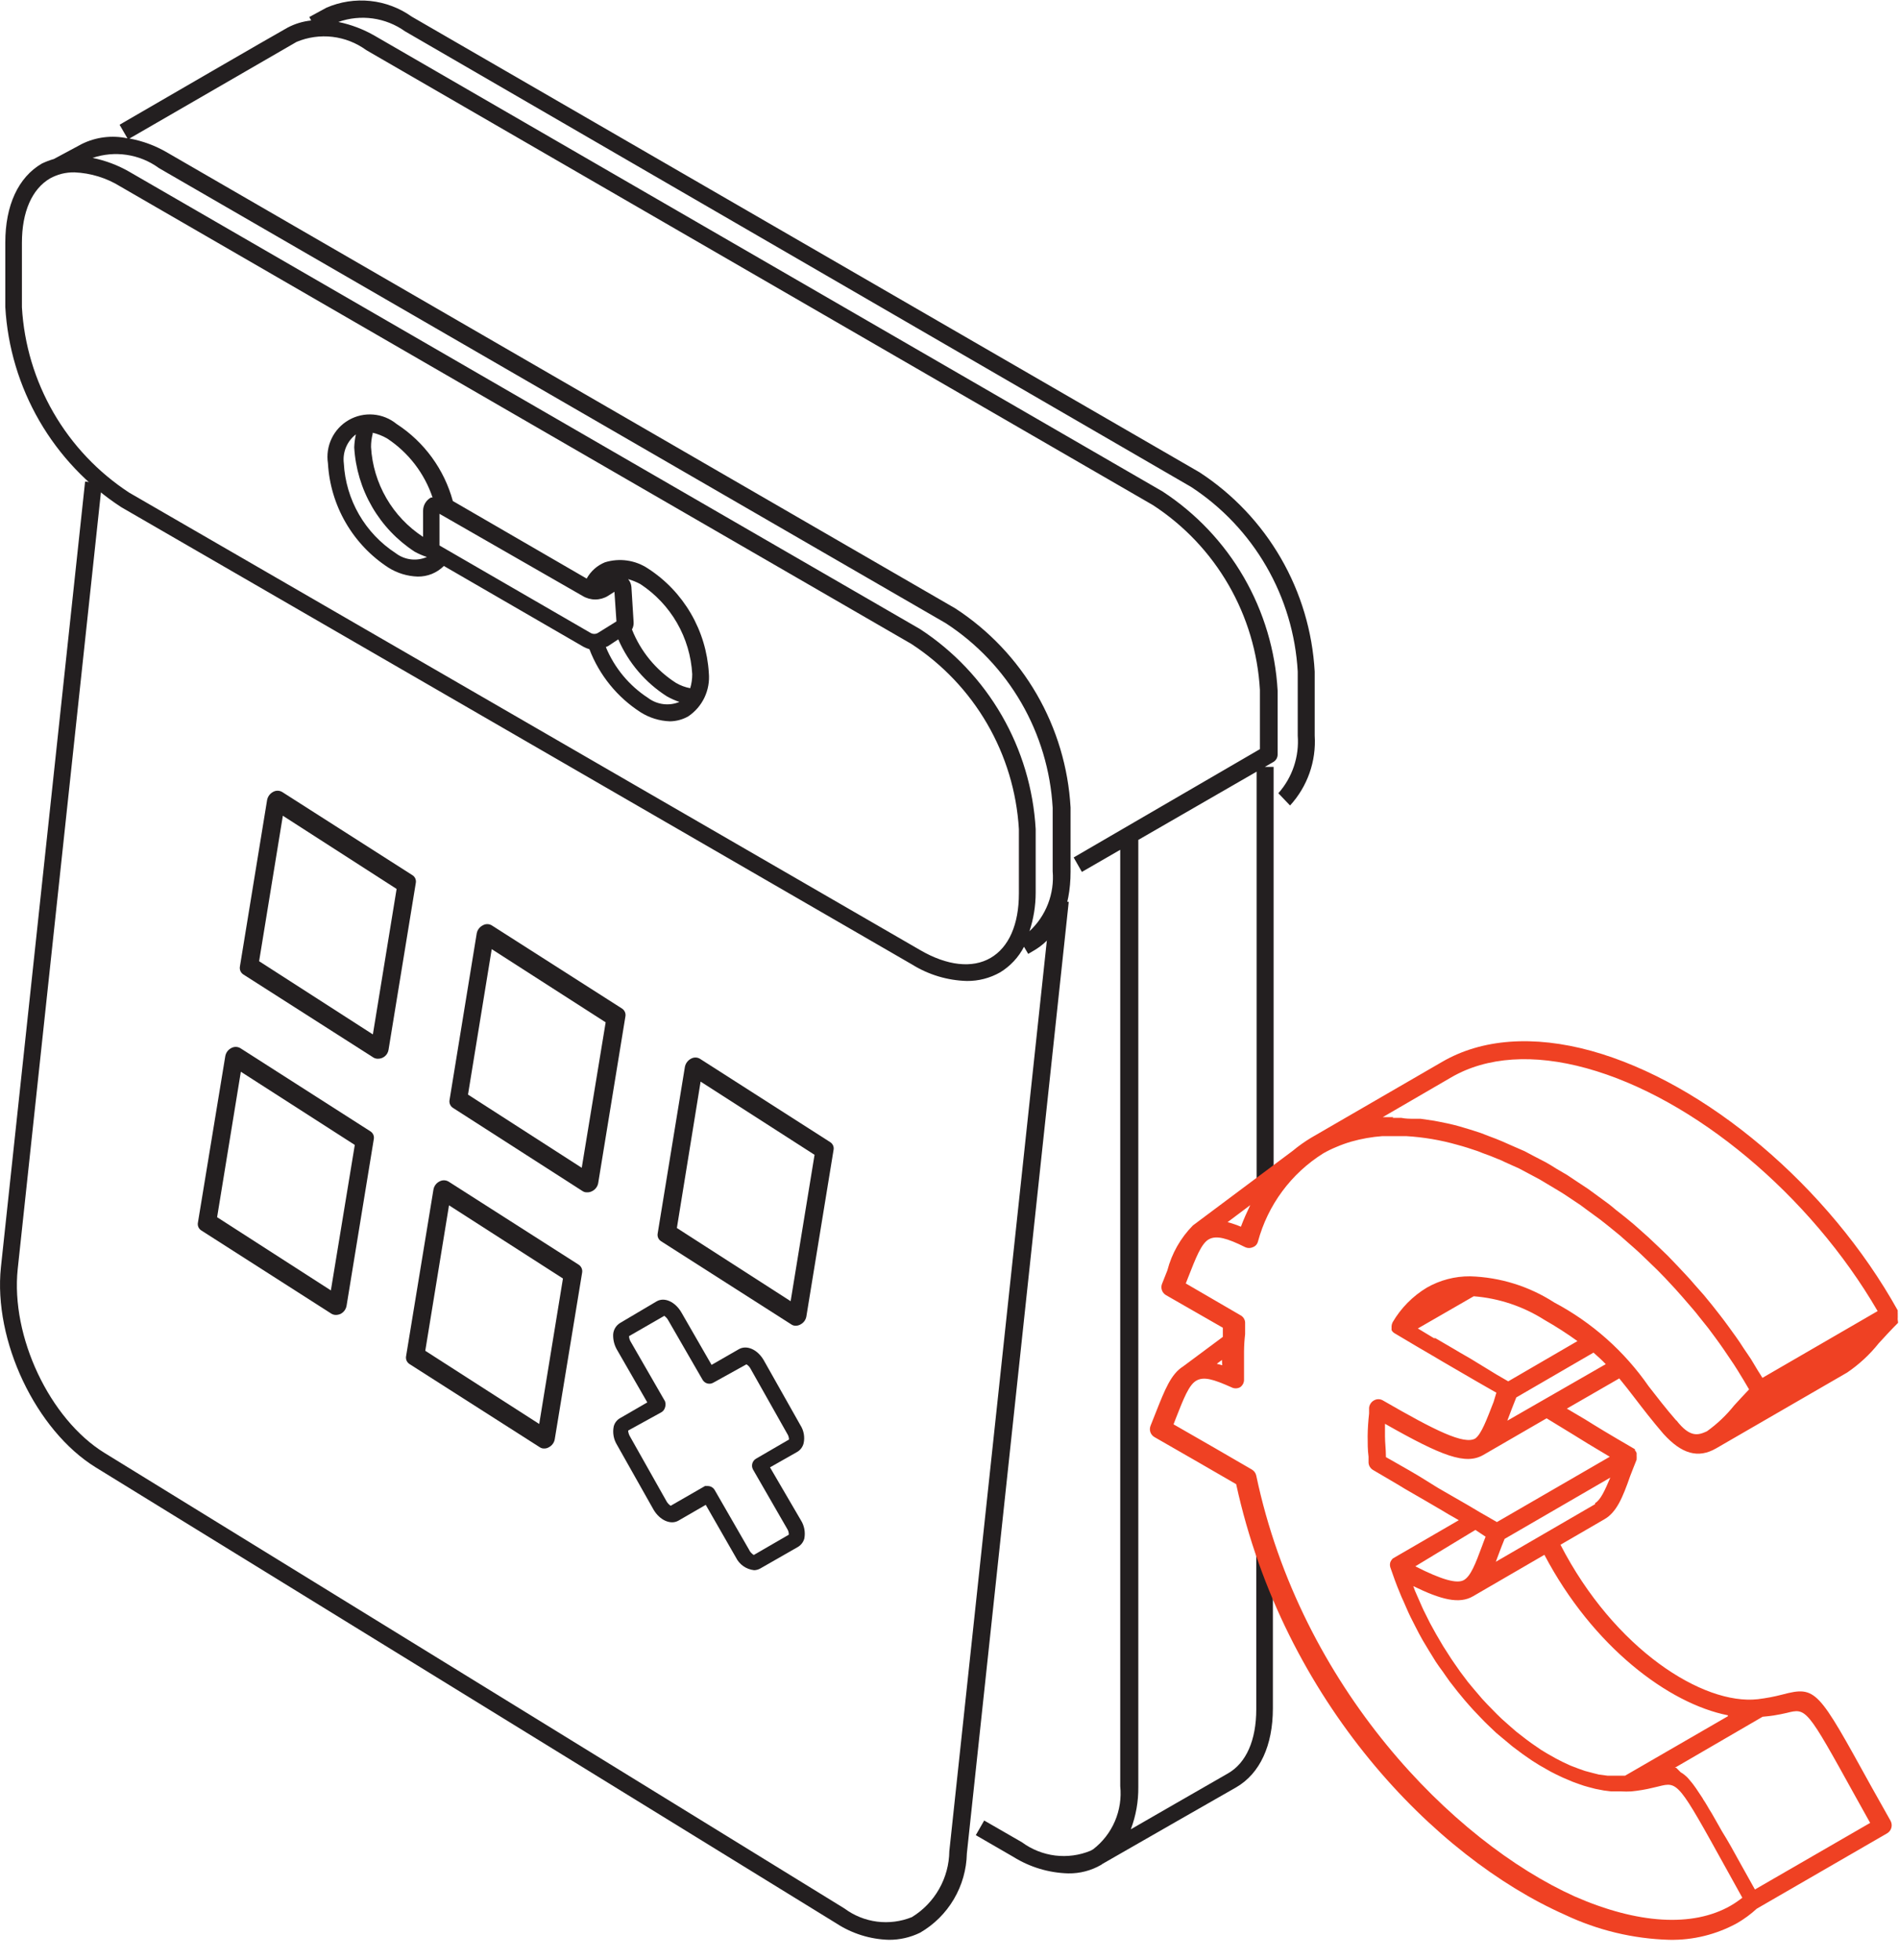 <svg width="94" height="97" viewBox="0 0 94 97" fill="none" xmlns="http://www.w3.org/2000/svg">
<g clip-path="url(#clip0_352_209)">
<path d="M62.185 76.447V84.598C62.185 86.128 61.688 87.251 60.793 87.767L57.783 89.497L55.975 90.539C56.228 89.871 56.354 89.161 56.346 88.447V41.57L62.203 38.192V59.927L63.043 59.42V37.956H62.609L63.034 37.712C63.097 37.674 63.149 37.621 63.186 37.558C63.222 37.494 63.242 37.422 63.242 37.349V34.179C63.131 32.205 62.558 30.284 61.569 28.572C60.579 26.86 59.202 25.406 57.548 24.326L18.556 1.775C17.994 1.45 17.384 1.217 16.748 1.087C17.295 0.893 17.88 0.834 18.454 0.914C19.028 0.995 19.575 1.212 20.047 1.549L58.958 24.099C60.492 25.101 61.768 26.45 62.685 28.038C63.602 29.625 64.134 31.406 64.237 33.238V36.407C64.276 36.923 64.212 37.441 64.047 37.932C63.883 38.422 63.621 38.874 63.278 39.26L63.857 39.867C64.283 39.403 64.61 38.857 64.82 38.262C65.03 37.668 65.117 37.037 65.077 36.407V33.238C64.966 31.26 64.392 29.337 63.401 27.623C62.41 25.91 61.031 24.454 59.374 23.375L20.382 0.824C19.776 0.393 19.069 0.126 18.329 0.048C17.59 -0.029 16.843 0.085 16.161 0.38L15.311 0.842L15.402 1.014C14.994 1.056 14.598 1.176 14.236 1.367C13.44 1.811 7.8 5.081 6.101 6.068L5.92 6.176L6.309 6.847C5.546 6.682 4.749 6.781 4.049 7.127L2.666 7.87C2.461 7.928 2.262 8.004 2.07 8.096C0.904 8.776 0.262 10.161 0.262 12.009V15.197C0.376 17.181 0.954 19.111 1.949 20.831C2.945 22.55 4.33 24.011 5.993 25.096L45.147 47.737C45.963 48.245 46.899 48.526 47.859 48.552C48.435 48.558 49.002 48.411 49.504 48.127C50.007 47.821 50.417 47.383 50.688 46.859L50.896 47.212L51.248 47.004C52.378 46.315 52.993 44.939 52.993 43.145V39.967C52.881 37.991 52.307 36.069 51.316 34.357C50.325 32.645 48.946 31.191 47.289 30.113L8.297 7.562C7.714 7.218 7.074 6.978 6.408 6.856L6.942 6.548L14.679 2.074C15.241 1.839 15.854 1.753 16.458 1.824C17.063 1.896 17.639 2.122 18.131 2.481L57.078 25.005C58.613 26.006 59.891 27.355 60.809 28.942C61.728 30.53 62.261 32.311 62.365 34.143V37.078L53.146 42.439L53.553 43.155L55.451 42.059V88.401C55.513 88.993 55.422 89.591 55.188 90.138C54.954 90.685 54.584 91.163 54.113 91.526L53.987 91.598C53.432 91.828 52.828 91.909 52.233 91.837C51.638 91.763 51.071 91.538 50.588 91.182L48.717 90.104L48.302 90.829L50.164 91.906C50.98 92.414 51.915 92.695 52.875 92.721C53.449 92.731 54.014 92.584 54.511 92.296C54.511 92.296 54.511 92.296 54.574 92.25L58.19 90.177L61.2 88.456C62.365 87.776 63.007 86.391 63.007 84.552V76.827L62.185 76.447ZM50.435 44.223C50.435 45.754 49.938 46.886 49.034 47.411C48.13 47.937 46.883 47.801 45.545 47.022L6.39 24.38C4.852 23.373 3.57 22.019 2.648 20.425C1.727 18.832 1.191 17.044 1.085 15.206V12.018C1.085 10.487 1.582 9.355 2.477 8.83C2.657 8.732 2.848 8.656 3.046 8.604C3.256 8.552 3.472 8.527 3.688 8.531C4.491 8.565 5.272 8.805 5.956 9.229L45.111 31.87C46.652 32.874 47.936 34.226 48.861 35.818C49.786 37.41 50.325 39.197 50.435 41.035V44.223ZM7.827 8.296L46.819 30.847C48.354 31.846 49.632 33.193 50.551 34.779C51.469 36.365 52.002 38.145 52.107 39.976V43.118C52.154 43.668 52.075 44.222 51.876 44.737C51.677 45.252 51.364 45.714 50.959 46.089C51.161 45.475 51.265 44.833 51.266 44.187V41.035C51.153 39.052 50.577 37.122 49.583 35.403C48.589 33.683 47.206 32.222 45.545 31.137L6.39 8.495C5.828 8.173 5.218 7.944 4.583 7.816C5.124 7.632 5.702 7.58 6.267 7.664C6.833 7.747 7.371 7.964 7.836 8.296H7.827Z" fill="#231F20"/>
<path d="M52.035 44.531L46.991 91.626C46.983 92.282 46.809 92.925 46.484 93.495C46.16 94.066 45.697 94.544 45.138 94.886C44.592 95.106 43.999 95.183 43.415 95.109C42.831 95.034 42.276 94.811 41.803 94.46L5.17 71.909C2.458 70.234 0.524 66.149 0.877 62.807L5.044 23.918L4.212 23.837L0.045 62.726C-0.334 66.349 1.772 70.795 4.736 72.625L41.396 95.194C42.172 95.701 43.073 95.983 43.999 96.009C44.535 96.012 45.063 95.891 45.545 95.656C46.235 95.257 46.81 94.686 47.215 93.999C47.621 93.312 47.842 92.532 47.859 91.734L52.902 44.64L52.035 44.531Z" fill="#231F20"/>
<path d="M32.077 28.139C31.767 27.932 31.414 27.797 31.045 27.744C30.676 27.691 30.3 27.721 29.944 27.831C29.559 27.988 29.24 28.272 29.04 28.637L22.415 24.797C21.987 23.226 20.996 21.869 19.631 20.984C19.303 20.715 18.901 20.553 18.478 20.518C18.056 20.483 17.633 20.577 17.265 20.788C16.896 20.999 16.601 21.317 16.417 21.699C16.233 22.082 16.168 22.511 16.233 22.931C16.292 23.967 16.593 24.974 17.113 25.87C17.633 26.767 18.356 27.529 19.225 28.093C19.662 28.368 20.164 28.521 20.68 28.537C20.919 28.54 21.157 28.495 21.379 28.405C21.601 28.314 21.802 28.181 21.972 28.012L28.887 32.015C28.979 32.063 29.076 32.103 29.176 32.133C29.668 33.419 30.558 34.514 31.716 35.257C32.15 35.53 32.649 35.683 33.162 35.701C33.479 35.697 33.79 35.613 34.066 35.457C34.413 35.224 34.691 34.902 34.871 34.524C35.05 34.146 35.125 33.727 35.087 33.31C35.025 32.272 34.721 31.263 34.198 30.365C33.675 29.466 32.949 28.704 32.077 28.139ZM18.447 21.473V21.419C18.698 21.477 18.938 21.572 19.161 21.7C20.217 22.395 21.009 23.425 21.412 24.625C21.385 24.621 21.358 24.621 21.331 24.625C21.212 24.69 21.114 24.786 21.046 24.902C20.977 25.018 20.942 25.151 20.942 25.286V26.572C20.195 26.085 19.572 25.429 19.125 24.656C18.677 23.884 18.417 23.017 18.366 22.125C18.365 21.905 18.392 21.686 18.447 21.473ZM28.841 29.497C29.03 29.611 29.245 29.671 29.465 29.671C29.685 29.671 29.901 29.611 30.089 29.497L30.414 29.289L30.514 30.756L29.61 31.318C29.552 31.355 29.484 31.375 29.416 31.375C29.347 31.375 29.279 31.355 29.221 31.318L21.755 26.998V25.431L28.841 29.497ZM20.526 27.306C20.719 27.412 20.922 27.5 21.132 27.568C20.881 27.677 20.605 27.717 20.333 27.684C20.061 27.65 19.803 27.545 19.586 27.378C18.839 26.892 18.216 26.236 17.77 25.463C17.324 24.69 17.067 23.823 17.019 22.931C16.985 22.661 17.023 22.387 17.127 22.136C17.232 21.885 17.4 21.666 17.616 21.5C17.569 21.712 17.542 21.927 17.534 22.143C17.594 23.179 17.896 24.185 18.416 25.082C18.935 25.979 19.658 26.741 20.526 27.306ZM30.098 31.979L30.604 31.644C31.108 32.806 31.949 33.79 33.017 34.469C33.213 34.579 33.419 34.67 33.632 34.741C33.378 34.846 33.101 34.883 32.828 34.848C32.556 34.813 32.297 34.708 32.077 34.542C31.143 33.934 30.415 33.056 29.989 32.024L30.098 31.979ZM34.165 34.062C33.917 34.016 33.678 33.927 33.46 33.799C32.475 33.169 31.713 32.243 31.282 31.155C31.346 31.042 31.374 30.913 31.363 30.783L31.255 29.053C31.244 28.909 31.187 28.773 31.092 28.664C31.302 28.723 31.506 28.805 31.698 28.909C32.444 29.398 33.065 30.056 33.511 30.83C33.957 31.604 34.215 32.472 34.265 33.364C34.266 33.601 34.233 33.836 34.165 34.062Z" fill="#231F20"/>
<path d="M18.71 52.401C18.634 52.403 18.559 52.384 18.493 52.347L12.039 48.226C11.976 48.183 11.927 48.123 11.898 48.052C11.869 47.981 11.862 47.903 11.877 47.828L13.223 39.586C13.241 39.504 13.275 39.427 13.325 39.36C13.375 39.293 13.439 39.237 13.513 39.197C13.581 39.157 13.659 39.136 13.739 39.136C13.818 39.136 13.896 39.157 13.965 39.197L20.418 43.318C20.481 43.358 20.531 43.417 20.56 43.487C20.589 43.556 20.596 43.633 20.581 43.707L19.234 51.949C19.216 52.075 19.154 52.191 19.057 52.274C18.961 52.357 18.837 52.403 18.71 52.401ZM12.826 47.574L18.457 51.197L19.632 43.997L14.001 40.374L12.826 47.574Z" fill="#231F20"/>
<path d="M29.049 59.013C28.972 59.015 28.896 58.993 28.832 58.949L22.415 54.829C22.353 54.787 22.304 54.728 22.275 54.659C22.246 54.589 22.238 54.513 22.253 54.439L23.599 46.189C23.616 46.105 23.652 46.027 23.704 45.959C23.755 45.892 23.822 45.837 23.898 45.799C23.965 45.759 24.041 45.738 24.119 45.738C24.197 45.738 24.273 45.759 24.34 45.799L30.794 49.92C30.856 49.962 30.905 50.021 30.934 50.09C30.963 50.159 30.971 50.236 30.957 50.309L29.61 58.56C29.595 58.643 29.56 58.721 29.51 58.788C29.46 58.856 29.395 58.911 29.321 58.949C29.238 58.996 29.144 59.018 29.049 59.013ZM23.166 54.176L28.796 57.799L29.98 50.599L24.34 46.977L23.166 54.176Z" fill="#231F20"/>
<path d="M39.389 65.615C39.312 65.618 39.236 65.596 39.172 65.552L32.719 61.431C32.656 61.39 32.606 61.331 32.577 61.262C32.548 61.192 32.541 61.115 32.556 61.041L33.903 52.8C33.92 52.715 33.956 52.636 34.007 52.567C34.059 52.498 34.125 52.441 34.201 52.401C34.268 52.362 34.345 52.341 34.423 52.341C34.501 52.341 34.577 52.362 34.644 52.401L41.098 56.531C41.161 56.572 41.211 56.631 41.24 56.701C41.269 56.77 41.276 56.847 41.26 56.921L39.914 65.162C39.898 65.245 39.864 65.323 39.814 65.391C39.764 65.458 39.699 65.513 39.624 65.552C39.553 65.594 39.472 65.615 39.389 65.615ZM33.505 60.779L39.136 64.401L40.32 57.156L34.68 53.533L33.505 60.779Z" fill="#231F20"/>
<path d="M16.631 65.081C16.555 65.082 16.48 65.063 16.414 65.026L9.96 60.897C9.897 60.856 9.847 60.797 9.818 60.727C9.789 60.658 9.782 60.581 9.798 60.507L11.153 52.266C11.169 52.183 11.203 52.105 11.253 52.037C11.303 51.97 11.368 51.915 11.443 51.876C11.511 51.836 11.589 51.815 11.668 51.815C11.748 51.815 11.826 51.836 11.895 51.876L18.339 55.997C18.402 56.038 18.452 56.097 18.481 56.166C18.51 56.236 18.517 56.312 18.502 56.386L17.155 64.628C17.14 64.712 17.106 64.791 17.056 64.861C17.006 64.93 16.941 64.986 16.866 65.026C16.792 65.061 16.712 65.079 16.631 65.081ZM10.747 60.244L16.378 63.867L17.562 56.667L11.922 53.044L10.747 60.244Z" fill="#231F20"/>
<path d="M26.935 71.692C26.858 71.695 26.782 71.672 26.718 71.629L20.264 67.508C20.202 67.466 20.153 67.407 20.124 67.338C20.095 67.269 20.087 67.192 20.102 67.118L21.457 58.868C21.473 58.785 21.507 58.707 21.557 58.64C21.607 58.572 21.672 58.517 21.747 58.478C21.815 58.439 21.893 58.418 21.973 58.418C22.052 58.418 22.13 58.439 22.199 58.478L28.652 62.599C28.714 62.642 28.762 62.701 28.791 62.77C28.82 62.839 28.828 62.915 28.815 62.989L27.459 71.239C27.444 71.322 27.41 71.4 27.359 71.467C27.309 71.535 27.244 71.59 27.17 71.629C27.099 71.672 27.017 71.694 26.935 71.692ZM21.051 66.856L26.691 70.478L27.866 63.278L22.226 59.656L21.051 66.856Z" fill="#231F20"/>
<path d="M38.115 72.625L39.471 71.855C39.624 71.762 39.734 71.612 39.778 71.438C39.813 71.284 39.816 71.125 39.788 70.969C39.76 70.814 39.702 70.665 39.616 70.533L37.808 67.327C37.501 66.792 36.967 66.557 36.579 66.774L35.223 67.553L33.732 64.963C33.424 64.429 32.891 64.184 32.502 64.41L30.695 65.479C30.584 65.546 30.493 65.643 30.433 65.757C30.372 65.872 30.344 66.002 30.351 66.131C30.357 66.374 30.425 66.611 30.55 66.82L32.041 69.41L30.695 70.189C30.616 70.232 30.547 70.292 30.493 70.364C30.439 70.435 30.399 70.518 30.378 70.605C30.316 70.917 30.374 71.241 30.541 71.511L32.349 74.717C32.656 75.242 33.198 75.487 33.587 75.26L34.934 74.481L36.425 77.081C36.51 77.254 36.637 77.404 36.795 77.515C36.953 77.626 37.137 77.694 37.329 77.715C37.44 77.713 37.549 77.681 37.645 77.624L39.498 76.564C39.653 76.471 39.766 76.322 39.814 76.148C39.874 75.835 39.813 75.511 39.643 75.242L38.115 72.625ZM37.067 76.682L35.377 73.748C35.342 73.687 35.292 73.637 35.231 73.602C35.171 73.567 35.103 73.549 35.033 73.549H34.898L33.198 74.527C33.112 74.469 33.04 74.391 32.99 74.3L31.183 71.094C31.131 71.006 31.1 70.907 31.092 70.805L32.737 69.899C32.826 69.847 32.891 69.763 32.918 69.663C32.953 69.564 32.953 69.455 32.918 69.355L31.228 66.421C31.172 66.335 31.14 66.234 31.137 66.131L32.882 65.126C32.965 65.185 33.033 65.262 33.081 65.352L34.78 68.296C34.806 68.34 34.841 68.378 34.882 68.409C34.922 68.44 34.969 68.462 35.019 68.475C35.068 68.487 35.12 68.49 35.17 68.483C35.221 68.475 35.269 68.458 35.313 68.432L36.949 67.526C37.038 67.581 37.11 67.659 37.157 67.752L38.965 70.958C39.023 71.044 39.054 71.145 39.055 71.248L37.419 72.199C37.331 72.252 37.266 72.337 37.239 72.437C37.212 72.537 37.225 72.643 37.275 72.734L38.965 75.668C39.021 75.754 39.05 75.855 39.046 75.958L37.311 76.963C37.204 76.895 37.119 76.798 37.067 76.682Z" fill="#231F20"/>
<path d="M93.936 65.307V65.226C93.942 65.202 93.942 65.177 93.936 65.153C93.941 65.123 93.941 65.093 93.936 65.063C93.941 65.039 93.941 65.014 93.936 64.99V64.9V64.854C90.529 58.732 84.428 53.579 78.77 52.012C75.905 51.224 73.347 51.414 71.386 52.555L64.896 56.314C64.579 56.505 64.277 56.72 63.992 56.957L59.048 60.652C58.438 61.27 58.002 62.039 57.783 62.88L57.521 63.541C57.48 63.643 57.478 63.756 57.515 63.859C57.551 63.962 57.624 64.049 57.719 64.103L60.53 65.715C60.53 65.787 60.53 65.859 60.53 65.932C60.53 66.004 60.53 66.086 60.53 66.168L58.569 67.626C57.964 68.006 57.665 68.767 57.213 69.908L56.951 70.569C56.911 70.671 56.909 70.784 56.945 70.887C56.982 70.99 57.055 71.077 57.15 71.13C58.659 71.991 59.97 72.752 61.19 73.458C63.54 84.226 71.024 91.915 77.46 94.768C79.079 95.536 80.839 95.958 82.629 96.009C83.807 96.033 84.969 95.745 86.001 95.176C86.344 94.975 86.666 94.739 86.959 94.469L93.412 90.738C93.515 90.677 93.59 90.579 93.622 90.465C93.654 90.35 93.64 90.227 93.584 90.122L92.617 88.401C89.978 83.62 89.905 83.429 88.215 83.873C87.82 83.976 87.418 84.051 87.013 84.1C84.302 84.407 79.909 81.627 77.243 76.456L79.412 75.197C80.017 74.853 80.316 74.137 80.695 73.05C80.795 72.797 80.894 72.534 81.012 72.245C81.012 72.245 81.012 72.199 81.012 72.181C81.016 72.145 81.016 72.109 81.012 72.072C81.012 72.072 81.012 72.072 81.012 72.009V71.918C80.995 71.867 80.968 71.821 80.93 71.783C80.93 71.783 80.93 71.783 80.93 71.728C79.556 70.931 79.014 70.596 78.463 70.252L77.559 69.718L80.153 68.223C80.415 68.54 80.668 68.866 80.939 69.22C81.328 69.727 81.771 70.306 82.34 70.968C83.244 71.964 84.058 72.199 84.952 71.683L91.433 67.933C92.024 67.532 92.551 67.044 92.997 66.484C93.295 66.158 93.611 65.814 93.955 65.47L93.936 65.307ZM68.972 55.291H68.448L71.847 53.316C73.6 52.302 75.914 52.148 78.535 52.872C83.859 54.34 89.598 59.14 92.942 64.891L87.239 68.196C87.167 68.069 87.085 67.952 87.013 67.834C86.941 67.716 86.787 67.454 86.67 67.263L86.308 66.729C86.191 66.539 86.064 66.358 85.938 66.177L85.558 65.651C85.422 65.47 85.296 65.289 85.151 65.108C85.007 64.927 84.889 64.773 84.753 64.601L84.329 64.084L83.895 63.595C83.75 63.423 83.606 63.26 83.452 63.097C83.298 62.934 83.154 62.78 83.009 62.626L82.548 62.146L82.078 61.694L81.599 61.241L81.12 60.815C80.957 60.67 80.795 60.525 80.623 60.389C80.451 60.254 80.297 60.118 80.126 59.991C79.954 59.864 79.791 59.71 79.62 59.583L79.114 59.212L78.607 58.841L78.083 58.496L77.568 58.152L77.026 57.835C76.863 57.727 76.691 57.627 76.519 57.528L75.959 57.238L75.462 56.975L74.838 56.703L74.368 56.495C74.142 56.395 73.916 56.314 73.699 56.232L73.302 56.078C72.949 55.961 72.606 55.852 72.253 55.752C71.901 55.653 71.603 55.589 71.277 55.526L70.997 55.472L70.319 55.372H70.012C69.795 55.372 69.578 55.372 69.361 55.327H68.936L68.972 55.291ZM61.886 59.647C61.724 59.991 61.561 60.344 61.425 60.715C61.211 60.625 60.99 60.55 60.765 60.489L61.886 59.647ZM60.503 67.571L60.232 67.499L60.485 67.309C60.494 67.426 60.494 67.517 60.503 67.571ZM88.441 84.779C89.417 84.534 89.417 84.525 91.831 88.891L92.572 90.222L86.868 93.518L86.145 92.223C85.82 91.626 85.531 91.109 85.242 90.647L84.898 90.041L84.826 89.914C84.754 89.787 84.681 89.66 84.609 89.552L84.509 89.379C84.446 89.262 84.374 89.162 84.311 89.063C84.293 89.025 84.272 88.988 84.247 88.954C84.175 88.839 84.103 88.731 84.03 88.628L83.958 88.519L83.814 88.32L83.75 88.238L83.56 88.012C83.517 87.962 83.468 87.916 83.416 87.876L83.362 87.831C83.312 87.788 83.257 87.752 83.199 87.722L82.973 87.496H82.901L87.248 84.969C87.65 84.936 88.049 84.872 88.441 84.779ZM85.531 84.942L80.442 87.885H79.828H79.565L79.15 87.831L78.86 87.758L78.454 87.65L78.119 87.532L77.74 87.387L77.351 87.206L77.016 87.034L76.583 86.789L76.284 86.608L75.823 86.291L75.552 86.092L75.073 85.721L74.82 85.503L74.341 85.078L74.088 84.833L73.627 84.362L73.365 84.081L72.94 83.583L72.669 83.257L72.28 82.741L72.009 82.352C71.892 82.18 71.774 82.016 71.666 81.835C71.557 81.654 71.467 81.537 71.376 81.374L71.078 80.866L70.789 80.341L70.536 79.834C70.436 79.644 70.355 79.445 70.265 79.245L70.039 78.729L69.957 78.503C71.331 79.173 72.235 79.408 72.922 79.001L76.447 76.954C78.842 81.5 82.593 84.317 85.531 84.897V84.942ZM73.537 76.057C73.474 76.211 73.419 76.365 73.365 76.51C73.031 77.416 72.796 78.013 72.461 78.204C72.127 78.394 71.395 78.204 70.057 77.524L73.031 75.722L73.537 76.057ZM78.96 74.445L74.043 77.298L74.215 76.836C74.296 76.628 74.377 76.401 74.477 76.166L79.71 73.132C79.439 73.766 79.231 74.237 78.951 74.4L78.96 74.445ZM77.875 71.004C78.336 71.293 78.779 71.565 79.683 72.1L74.097 75.333L73.248 74.844L72.651 74.49L71.503 73.829L71.16 73.63L70.256 73.069L69.795 72.797L68.891 72.281L68.602 72.118V72.063C68.602 71.737 68.556 71.411 68.556 71.085C68.556 70.759 68.556 70.669 68.556 70.469C71.395 72.081 72.552 72.516 73.428 72.009L76.556 70.198L77.875 71.004ZM72.805 67.254L72.271 66.946L72.027 66.801L71.051 66.231H70.979L70.183 65.751L72.949 64.157C74.193 64.255 75.393 64.656 76.447 65.325C77.011 65.646 77.557 65.996 78.083 66.376L74.657 68.368L74.079 68.033L72.805 67.254ZM74.612 70.315L74.82 69.763L75.055 69.165L78.878 66.946C79.095 67.136 79.303 67.327 79.484 67.517L74.612 70.315ZM82.982 70.315C82.431 69.681 81.997 69.111 81.608 68.613C80.403 66.876 78.801 65.454 76.935 64.465C75.69 63.661 74.249 63.213 72.769 63.17C72.017 63.164 71.278 63.358 70.626 63.731C69.929 64.151 69.347 64.739 68.936 65.443C68.906 65.502 68.887 65.567 68.882 65.633C68.882 65.633 68.882 65.678 68.882 65.706C68.879 65.73 68.879 65.754 68.882 65.778C68.882 65.778 68.882 65.778 68.882 65.832C68.915 65.896 68.965 65.949 69.027 65.986L70.156 66.656L70.87 67.073L71.422 67.399L71.982 67.725L72.823 68.214L73.166 68.413L74.07 68.93L73.934 69.383C73.582 70.288 73.329 70.968 73.031 71.194C72.479 71.52 71.051 70.814 68.448 69.31C68.382 69.272 68.307 69.252 68.231 69.252C68.155 69.252 68.08 69.272 68.014 69.31C67.947 69.346 67.89 69.398 67.848 69.461C67.805 69.524 67.779 69.597 67.77 69.672V69.962C67.727 70.329 67.703 70.698 67.698 71.067C67.698 71.42 67.698 71.764 67.743 72.1V72.389C67.746 72.463 67.768 72.535 67.806 72.598C67.844 72.661 67.897 72.714 67.96 72.752L69.252 73.512L69.533 73.684L70.599 74.3L71.404 74.771C71.63 74.907 71.838 75.034 72.073 75.161L72.208 75.242L68.945 77.135C68.89 77.189 68.847 77.254 68.819 77.325C68.796 77.405 68.796 77.49 68.819 77.57C68.963 77.995 69.117 78.421 69.289 78.829C69.343 78.974 69.406 79.109 69.469 79.245C69.533 79.381 69.695 79.78 69.822 80.033L70.066 80.513C70.183 80.74 70.292 80.957 70.418 81.174L70.717 81.672L71.069 82.243C71.178 82.415 71.304 82.578 71.422 82.741C71.539 82.904 71.648 83.076 71.765 83.23C71.883 83.384 72.027 83.565 72.154 83.728L72.506 84.154C72.642 84.317 72.787 84.471 72.931 84.634L73.275 84.996C73.419 85.15 73.573 85.304 73.727 85.449L74.061 85.766L74.549 86.174L74.874 86.445L75.372 86.817L75.697 87.043C75.86 87.161 76.031 87.26 76.203 87.369L76.519 87.55C76.691 87.65 76.854 87.74 77.026 87.822L77.351 87.976L77.839 88.184L78.164 88.302C78.315 88.358 78.469 88.407 78.625 88.447L78.969 88.537L79.394 88.619L79.755 88.664H80.135H80.252C80.418 88.673 80.584 88.673 80.749 88.664C81.109 88.629 81.465 88.569 81.816 88.483L82.087 88.419C83.063 88.175 83.063 88.175 85.477 92.54L86.245 93.926C86.064 94.069 85.874 94.199 85.675 94.315C83.786 95.402 81.048 95.221 77.948 93.863C71.919 91.146 64.39 83.502 62.184 73.032C62.171 72.97 62.144 72.912 62.107 72.86C62.07 72.809 62.022 72.766 61.968 72.734C60.792 72.045 59.527 71.321 58.09 70.496L58.208 70.189C58.587 69.229 58.849 68.54 59.22 68.332C59.59 68.124 60.051 68.26 60.946 68.658C61.014 68.695 61.09 68.715 61.168 68.715C61.245 68.715 61.321 68.695 61.389 68.658C61.452 68.613 61.502 68.553 61.536 68.484C61.569 68.414 61.584 68.337 61.579 68.26C61.579 68.069 61.579 67.888 61.579 67.698C61.579 67.508 61.579 67.164 61.579 66.883C61.582 66.598 61.6 66.314 61.633 66.032C61.633 65.859 61.633 65.688 61.633 65.515C61.64 65.431 61.622 65.347 61.582 65.273C61.542 65.2 61.481 65.139 61.407 65.099L58.696 63.523L58.813 63.224C59.193 62.255 59.464 61.549 59.834 61.34C60.205 61.132 60.738 61.277 61.642 61.73C61.7 61.757 61.763 61.77 61.827 61.77C61.891 61.77 61.955 61.757 62.013 61.73C62.074 61.708 62.129 61.673 62.173 61.625C62.217 61.578 62.249 61.52 62.266 61.458C62.754 59.643 63.91 58.08 65.501 57.084C65.711 56.964 65.929 56.858 66.152 56.767C66.391 56.664 66.635 56.577 66.884 56.504C67.386 56.362 67.901 56.27 68.421 56.232H69.325H69.614C70.465 56.283 71.307 56.425 72.127 56.658C72.47 56.749 72.805 56.857 73.148 56.975L73.401 57.075C73.663 57.165 73.916 57.265 74.169 57.373C74.281 57.414 74.39 57.463 74.495 57.518L75.2 57.835L75.543 58.017L76.221 58.379L76.583 58.596L77.234 58.986C77.36 59.058 77.487 59.149 77.613 59.23L78.237 59.647L78.616 59.928L79.222 60.371L79.611 60.679L80.189 61.15L80.578 61.494C80.758 61.657 80.948 61.811 81.129 61.983L81.518 62.355L82.042 62.862L82.422 63.251L82.919 63.786L83.289 64.202L83.759 64.746C83.886 64.891 84.003 65.035 84.121 65.189C84.238 65.343 84.419 65.552 84.564 65.742L84.907 66.204C85.043 66.394 85.187 66.584 85.314 66.774C85.44 66.964 85.531 67.091 85.639 67.254C85.748 67.417 85.901 67.635 86.019 67.834C86.136 68.033 86.218 68.16 86.317 68.323L86.579 68.767C86.317 69.038 86.073 69.31 85.838 69.564C85.45 70.049 84.997 70.479 84.491 70.841C84.085 71.022 83.669 71.194 82.973 70.288L82.982 70.315Z" fill="#EF4123"/>
</g>
<defs>
<clipPath id="clip0_352_209">
<rect width="94" height="96" fill="white" transform="translate(0 0.009)"/>
</clipPath>
</defs>
</svg>
